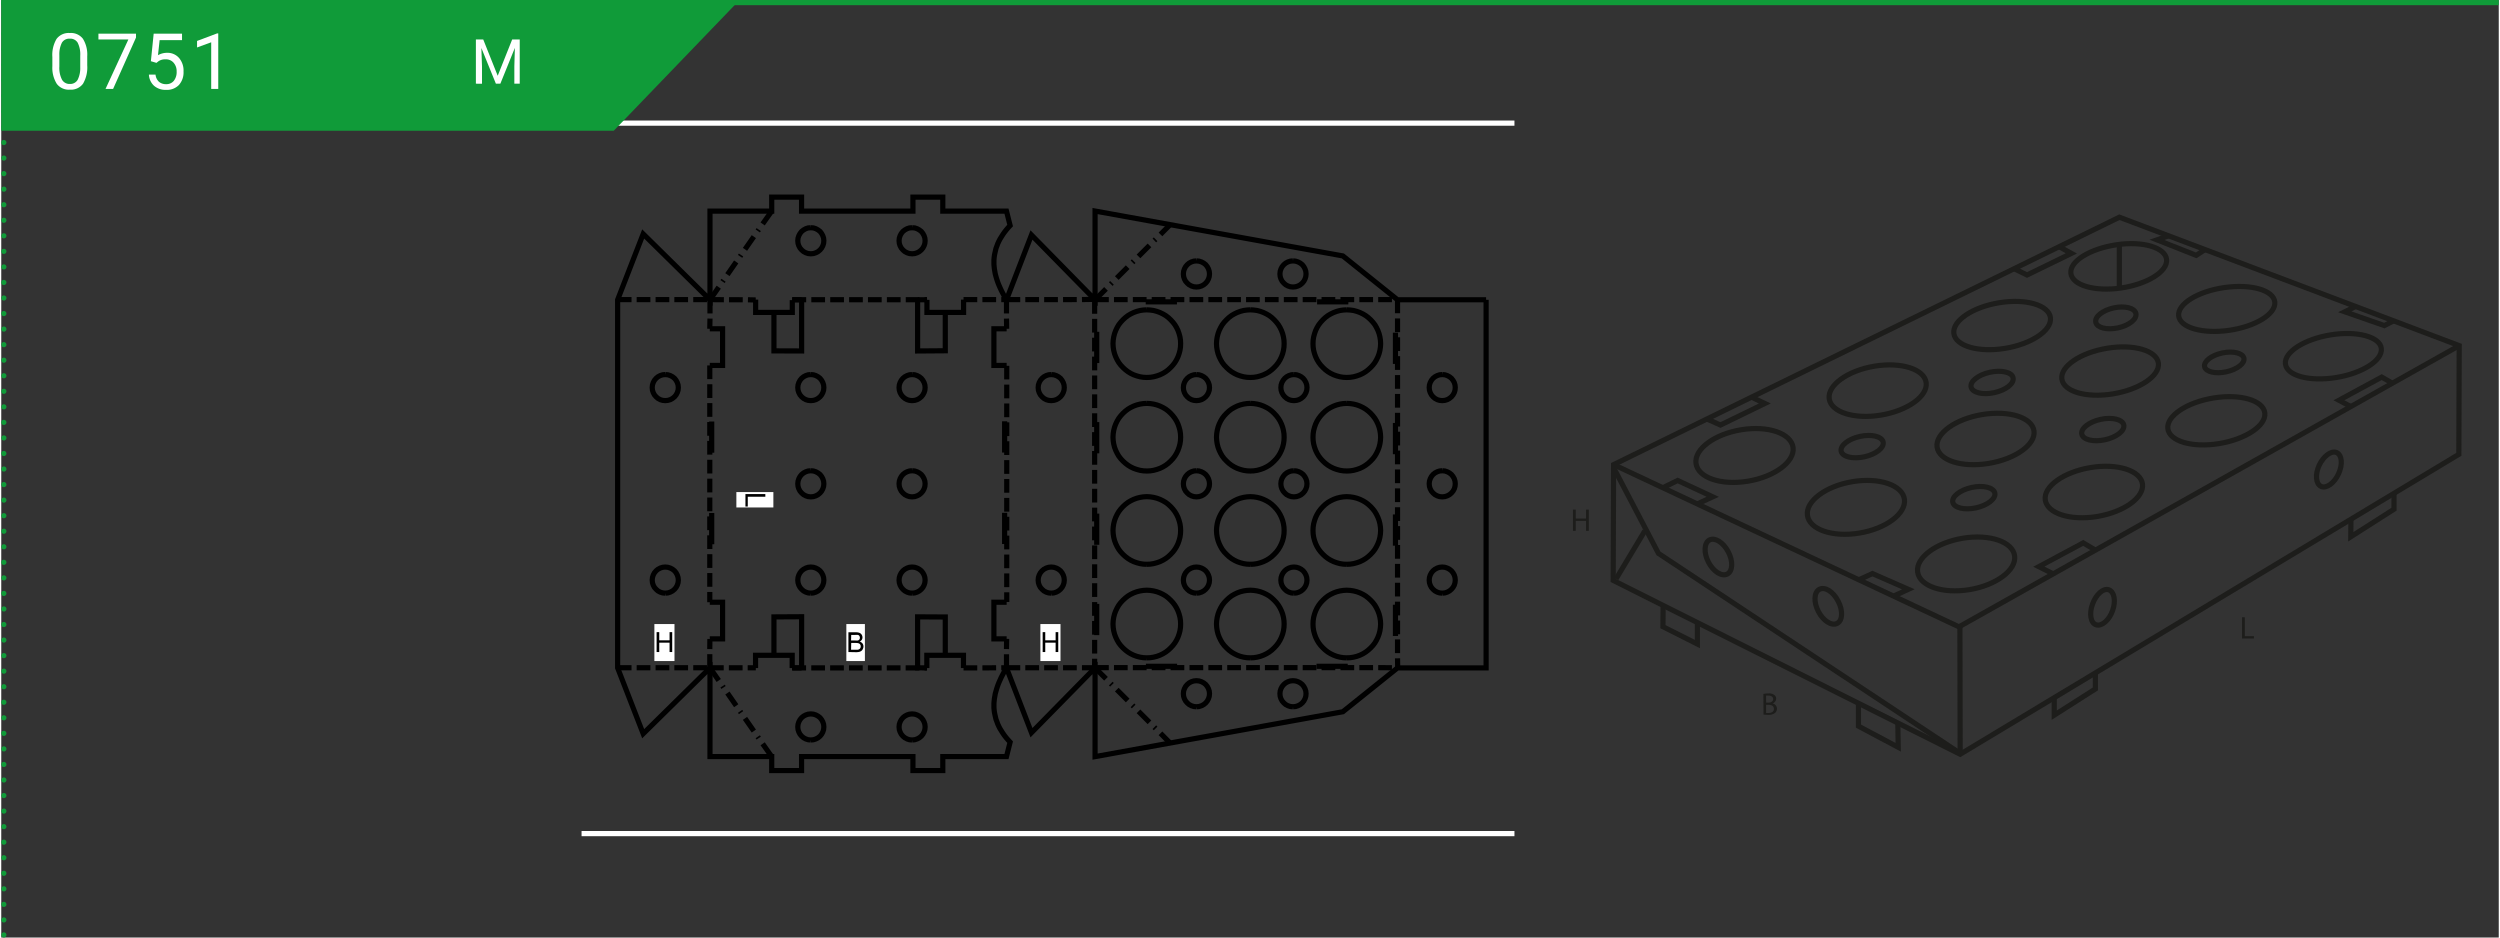 <?xml version="1.0"?>
<svg xmlns="http://www.w3.org/2000/svg" xmlns:xlink="http://www.w3.org/1999/xlink" width="320" height="120" viewBox="0 0 481.89 180.89"><rect x="0" y="0" width="481.89" height="180.89" fill="#333333" stroke="none"/><defs><style>.cls-1,.cls-10,.cls-2,.cls-5,.cls-7,.cls-8,.cls-9{fill:none;}.cls-2{stroke:#000;}.cls-2,.cls-5{stroke-miterlimit:10;}.cls-3{fill:#fff;}.cls-4{clip-path:url(#clip-path);}.cls-5{stroke:#fff;}.cls-6{fill:#109b39;}.cls-7,.cls-8,.cls-9{stroke:#109b39;}.cls-8,.cls-9{stroke-linecap:round;stroke-linejoin:round;}.cls-8{stroke-dasharray:0 3;}.cls-10{stroke:#1d1d1b;}.cls-11{clip-path:url(#clip-path-2);}.cls-12{fill:#1d1d1b;}</style><clipPath id="clip-path"><polygon class="cls-1" points="112.92 18.77 111.97 19.73 111.97 165.85 291.97 165.85 291.97 18.77 112.92 18.77"/></clipPath><clipPath id="clip-path-2"><rect class="cls-1" x="303.26" y="39.91" width="173" height="107.62"/></clipPath></defs><g id="Ebene_2" data-name="Ebene 2"><g id="Ebene_1-2" data-name="Ebene 1"><polyline class="cls-2" points="152.63 57.91 152.63 60.28 149.1 60.28 145.56 60.28 145.56 57.81"/><polyline class="cls-2" points="136.71 63.44 139.18 63.44 139.18 70.51 136.71 70.51"/><polyline class="cls-2" points="193.99 63.44 191.53 63.44 191.53 70.51 193.99 70.51"/><polyline class="cls-2" points="185.68 57.81 185.68 60.28 178.61 60.28 178.61 57.86"/><line class="cls-2" x1="226.85" y1="58.24" x2="220.82" y2="58.24"/><line class="cls-2" x1="259.92" y1="58.24" x2="253.89" y2="58.24"/><line class="cls-2" x1="269.01" y1="70.22" x2="269.01" y2="64.19"/><line class="cls-2" x1="211.37" y1="70.05" x2="211.37" y2="64.02"/><line class="cls-2" x1="269.01" y1="87.64" x2="269.01" y2="81.61"/><line class="cls-2" x1="211.37" y1="87.47" x2="211.37" y2="81.44"/><line class="cls-2" x1="193.6" y1="87.32" x2="193.6" y2="81.29"/><line class="cls-2" x1="137.08" y1="87.35" x2="137.08" y2="81.33"/><polyline class="cls-2" points="156.21 43.94 156.21 43.94 156.72 43.98 157.18 44.13 157.61 44.37 157.99 44.66 158.29 45.05 158.52 45.48 158.67 45.94 158.72 46.45 158.67 46.97 158.52 47.43 158.29 47.86 157.99 48.22 157.61 48.54 157.18 48.77 156.72 48.92 156.21 48.97 155.69 48.92 155.23 48.77 154.8 48.54 154.43 48.22 154.12 47.86 153.89 47.43 153.74 46.97 153.69 46.45 153.74 45.94 153.89 45.48 154.12 45.05 154.43 44.66 154.8 44.37 155.23 44.13 155.69 43.98 156.21 43.94"/><polyline class="cls-2" points="156.21 72.27 156.21 72.27 156.72 72.32 157.18 72.47 157.61 72.7 157.99 73 158.29 73.38 158.52 73.81 158.67 74.27 158.72 74.79 158.67 75.3 158.52 75.76 158.29 76.19 157.99 76.56 157.61 76.87 157.18 77.11 156.72 77.25 156.21 77.3 155.69 77.25 155.23 77.11 154.8 76.87 154.43 76.56 154.12 76.19 153.89 75.76 153.74 75.3 153.69 74.79 153.74 74.27 153.89 73.81 154.12 73.38 154.43 73 154.8 72.7 155.23 72.47 155.69 72.32 156.21 72.27"/><polyline class="cls-2" points="156.21 90.83 156.21 90.83 156.72 90.88 157.18 91.03 157.61 91.26 157.99 91.56 158.29 91.94 158.52 92.37 158.67 92.84 158.72 93.35 158.67 93.86 158.52 94.33 158.29 94.76 157.99 95.12 157.61 95.44 157.18 95.67 156.72 95.82 156.21 95.87 155.69 95.82 155.23 95.67 154.8 95.44 154.43 95.12 154.12 94.76 153.89 94.33 153.74 93.86 153.69 93.35 153.74 92.84 153.89 92.37 154.12 91.94 154.43 91.56 154.8 91.26 155.23 91.03 155.69 90.88 156.21 90.83"/><polyline class="cls-2" points="128.12 72.27 128.12 72.27 128.63 72.32 129.1 72.47 129.53 72.7 129.91 73 130.21 73.38 130.44 73.81 130.59 74.27 130.64 74.79 130.59 75.3 130.44 75.76 130.21 76.19 129.91 76.56 129.53 76.87 129.1 77.11 128.63 77.25 128.12 77.3 127.61 77.25 127.14 77.11 126.71 76.87 126.35 76.56 126.03 76.19 125.8 75.76 125.65 75.3 125.6 74.79 125.65 74.27 125.8 73.81 126.03 73.38 126.35 73 126.71 72.7 127.14 72.47 127.61 72.32 128.12 72.27"/><polyline class="cls-2" points="175.75 43.94 175.75 43.94 176.26 43.98 176.72 44.13 177.15 44.37 177.53 44.66 177.83 45.05 178.06 45.48 178.21 45.94 178.26 46.45 178.21 46.97 178.06 47.43 177.83 47.86 177.53 48.22 177.15 48.54 176.72 48.77 176.26 48.92 175.75 48.97 175.23 48.92 174.77 48.77 174.34 48.54 173.97 48.22 173.66 47.86 173.43 47.43 173.28 46.97 173.23 46.45 173.28 45.94 173.43 45.48 173.66 45.05 173.97 44.66 174.34 44.37 174.77 44.13 175.23 43.98 175.75 43.94"/><polyline class="cls-2" points="230.61 50.34 230.61 50.34 231.12 50.39 231.59 50.54 232.02 50.77 232.4 51.07 232.7 51.45 232.93 51.88 233.08 52.35 233.13 52.86 233.08 53.37 232.93 53.84 232.7 54.27 232.4 54.63 232.02 54.95 231.59 55.18 231.12 55.33 230.61 55.38 230.1 55.33 229.63 55.18 229.2 54.95 228.84 54.63 228.52 54.27 228.29 53.84 228.14 53.37 228.09 52.86 228.14 52.35 228.29 51.88 228.52 51.45 228.84 51.07 229.2 50.77 229.63 50.54 230.1 50.39 230.61 50.34"/><polyline class="cls-2" points="249.24 50.34 249.24 50.34 249.75 50.39 250.22 50.54 250.65 50.77 251.03 51.07 251.33 51.45 251.56 51.88 251.71 52.35 251.76 52.86 251.71 53.37 251.56 53.84 251.33 54.27 251.03 54.63 250.65 54.95 250.22 55.18 249.75 55.33 249.24 55.38 248.73 55.33 248.26 55.18 247.83 54.95 247.47 54.63 247.15 54.27 246.92 53.84 246.77 53.37 246.72 52.86 246.77 52.35 246.92 51.88 247.15 51.45 247.47 51.07 247.83 50.77 248.26 50.54 248.73 50.39 249.24 50.34"/><polyline class="cls-2" points="175.75 72.27 175.75 72.27 176.26 72.32 176.72 72.47 177.15 72.7 177.53 73 177.83 73.38 178.06 73.81 178.21 74.27 178.26 74.79 178.21 75.3 178.06 75.76 177.83 76.19 177.53 76.56 177.15 76.87 176.72 77.11 176.26 77.25 175.75 77.3 175.23 77.25 174.77 77.11 174.34 76.87 173.97 76.56 173.66 76.19 173.43 75.76 173.28 75.3 173.23 74.79 173.28 74.27 173.43 73.81 173.66 73.38 173.97 73 174.34 72.7 174.77 72.47 175.23 72.32 175.75 72.27"/><polyline class="cls-2" points="175.75 90.83 175.75 90.83 176.26 90.88 176.72 91.03 177.15 91.26 177.53 91.56 177.83 91.94 178.06 92.37 178.21 92.84 178.26 93.35 178.21 93.86 178.06 94.33 177.83 94.76 177.53 95.12 177.15 95.44 176.72 95.67 176.26 95.82 175.75 95.87 175.23 95.82 174.77 95.67 174.34 95.44 173.97 95.12 173.66 94.76 173.43 94.33 173.28 93.86 173.23 93.35 173.28 92.84 173.43 92.37 173.66 91.94 173.97 91.56 174.34 91.26 174.77 91.03 175.23 90.88 175.75 90.83"/><polyline class="cls-2" points="202.59 72.27 202.59 72.27 203.1 72.32 203.57 72.47 204 72.7 204.38 73 204.68 73.38 204.91 73.81 205.06 74.27 205.11 74.79 205.06 75.3 204.91 75.76 204.68 76.19 204.38 76.56 204 76.87 203.57 77.11 203.1 77.25 202.59 77.3 202.08 77.25 201.61 77.11 201.18 76.87 200.82 76.56 200.5 76.19 200.27 75.76 200.12 75.3 200.07 74.79 200.12 74.27 200.27 73.81 200.5 73.38 200.82 73 201.18 72.7 201.61 72.47 202.08 72.32 202.59 72.27"/><polyline class="cls-2" points="230.61 72.27 230.61 72.27 231.12 72.32 231.59 72.47 232.02 72.7 232.4 73 232.7 73.38 232.93 73.81 233.08 74.27 233.13 74.79 233.08 75.3 232.93 75.76 232.7 76.19 232.4 76.56 232.02 76.87 231.59 77.11 231.12 77.25 230.61 77.3 230.1 77.25 229.63 77.11 229.2 76.87 228.84 76.56 228.52 76.19 228.29 75.76 228.14 75.3 228.09 74.79 228.14 74.27 228.29 73.81 228.52 73.38 228.84 73 229.2 72.7 229.63 72.47 230.1 72.32 230.61 72.27"/><polyline class="cls-2" points="230.61 90.83 230.61 90.83 231.12 90.88 231.59 91.03 232.02 91.26 232.4 91.56 232.7 91.94 232.93 92.37 233.08 92.84 233.13 93.35 233.08 93.86 232.93 94.33 232.7 94.76 232.4 95.12 232.02 95.44 231.59 95.67 231.12 95.82 230.61 95.87 230.1 95.82 229.63 95.67 229.2 95.44 228.84 95.12 228.52 94.76 228.29 94.33 228.14 93.86 228.09 93.35 228.14 92.84 228.29 92.37 228.52 91.94 228.84 91.56 229.2 91.26 229.63 91.03 230.1 90.88 230.61 90.83"/><polyline class="cls-2" points="249.42 72.27 249.42 72.27 249.93 72.32 250.4 72.47 250.83 72.7 251.21 73 251.51 73.38 251.74 73.81 251.89 74.27 251.94 74.79 251.89 75.3 251.74 75.76 251.51 76.19 251.21 76.56 250.83 76.87 250.4 77.11 249.93 77.25 249.42 77.3 248.91 77.25 248.44 77.11 248.01 76.87 247.65 76.56 247.34 76.19 247.1 75.76 246.95 75.3 246.9 74.79 246.95 74.27 247.1 73.81 247.34 73.38 247.65 73 248.01 72.7 248.44 72.47 248.91 72.32 249.42 72.27"/><polyline class="cls-2" points="249.42 90.83 249.42 90.83 249.93 90.88 250.4 91.03 250.83 91.26 251.21 91.56 251.51 91.94 251.74 92.37 251.89 92.84 251.94 93.35 251.89 93.86 251.74 94.33 251.51 94.76 251.21 95.12 250.83 95.44 250.4 95.67 249.93 95.82 249.42 95.87 248.91 95.82 248.44 95.67 248.01 95.44 247.65 95.12 247.34 94.76 247.1 94.33 246.95 93.86 246.9 93.35 246.95 92.84 247.1 92.37 247.34 91.94 247.65 91.56 248.01 91.26 248.44 91.03 248.91 90.88 249.42 90.83"/><polyline class="cls-2" points="278.04 72.27 278.04 72.27 278.55 72.32 279.01 72.47 279.44 72.7 279.82 73 280.12 73.38 280.36 73.81 280.5 74.27 280.55 74.79 280.5 75.3 280.36 75.76 280.12 76.19 279.82 76.56 279.44 76.87 279.01 77.11 278.55 77.25 278.04 77.3 277.52 77.25 277.06 77.11 276.63 76.87 276.26 76.56 275.95 76.19 275.72 75.76 275.57 75.3 275.52 74.79 275.57 74.27 275.72 73.81 275.95 73.38 276.26 73 276.63 72.7 277.06 72.47 277.52 72.32 278.04 72.27"/><polyline class="cls-2" points="278.04 90.83 278.04 90.83 278.55 90.88 279.01 91.03 279.44 91.26 279.82 91.56 280.12 91.94 280.36 92.37 280.5 92.84 280.55 93.35 280.5 93.86 280.36 94.33 280.12 94.76 279.82 95.12 279.44 95.44 279.01 95.67 278.55 95.82 278.04 95.87 277.52 95.82 277.06 95.67 276.63 95.44 276.26 95.12 275.95 94.76 275.72 94.33 275.57 93.86 275.52 93.35 275.57 92.84 275.72 92.37 275.95 91.94 276.26 91.56 276.63 91.26 277.06 91.03 277.52 90.88 278.04 90.83"/><line class="cls-2" x1="136.75" y1="57.84" x2="136.75" y2="60.48"/><line class="cls-2" x1="136.75" y1="61.47" x2="136.71" y2="63.44"/><polyline class="cls-2" points="149.09 60.28 149.09 67.7 154.43 67.72 154.43 57.81"/><polyline class="cls-2" points="182.15 60.28 182.15 67.68 176.81 67.72 176.81 57.81"/><line class="cls-2" x1="211.05" y1="57.81" x2="213.7" y2="57.81"/><line class="cls-2" x1="214.7" y1="57.81" x2="217.34" y2="57.81"/><line class="cls-2" x1="218.34" y1="57.81" x2="220.99" y2="57.81"/><line class="cls-2" x1="221.98" y1="57.81" x2="224.63" y2="57.81"/><line class="cls-2" x1="225.62" y1="57.81" x2="228.27" y2="57.81"/><line class="cls-2" x1="229.27" y1="57.81" x2="231.92" y2="57.81"/><line class="cls-2" x1="232.91" y1="57.81" x2="235.56" y2="57.81"/><line class="cls-2" x1="236.55" y1="57.81" x2="239.2" y2="57.81"/><line class="cls-2" x1="240.18" y1="57.81" x2="242.83" y2="57.81"/><line class="cls-2" x1="243.82" y1="57.81" x2="246.47" y2="57.81"/><line class="cls-2" x1="247.47" y1="57.81" x2="250.12" y2="57.81"/><line class="cls-2" x1="251.11" y1="57.81" x2="253.76" y2="57.81"/><line class="cls-2" x1="254.75" y1="57.81" x2="257.4" y2="57.81"/><line class="cls-2" x1="258.4" y1="57.81" x2="261.05" y2="57.81"/><line class="cls-2" x1="262.04" y1="57.81" x2="264.69" y2="57.81"/><line class="cls-2" x1="265.68" y1="57.81" x2="268.33" y2="57.81"/><line class="cls-2" x1="269.33" y1="57.81" x2="269.46" y2="57.81"/><line class="cls-2" x1="269.41" y1="57.81" x2="269.41" y2="60.44"/><line class="cls-2" x1="269.41" y1="61.44" x2="269.41" y2="64.09"/><line class="cls-2" x1="269.41" y1="65.08" x2="269.41" y2="67.73"/><line class="cls-2" x1="269.41" y1="68.72" x2="269.41" y2="71.37"/><line class="cls-2" x1="269.41" y1="72.37" x2="269.41" y2="75.02"/><line class="cls-2" x1="269.41" y1="76.01" x2="269.41" y2="78.66"/><line class="cls-2" x1="269.41" y1="79.65" x2="269.41" y2="82.3"/><line class="cls-2" x1="269.41" y1="83.3" x2="269.41" y2="85.95"/><line class="cls-2" x1="269.41" y1="86.94" x2="269.41" y2="89.59"/><line class="cls-2" x1="269.41" y1="90.58" x2="269.41" y2="93.23"/><line class="cls-2" x1="269.41" y1="94.23" x2="269.41" y2="96.88"/><line class="cls-2" x1="269.41" y1="97.87" x2="269.41" y2="100.52"/><line class="cls-2" x1="269.41" y1="101.51" x2="269.41" y2="104.16"/><line class="cls-2" x1="269.41" y1="105.16" x2="269.41" y2="107.81"/><line class="cls-2" x1="269.41" y1="108.8" x2="269.41" y2="111.45"/><line class="cls-2" x1="269.41" y1="112.44" x2="269.41" y2="115.09"/><line class="cls-2" x1="269.41" y1="116.09" x2="269.41" y2="118.74"/><line class="cls-2" x1="269.41" y1="119.73" x2="269.41" y2="122.38"/><line class="cls-2" x1="269.41" y1="123.37" x2="269.41" y2="126.02"/><line class="cls-2" x1="269.41" y1="127.02" x2="269.44" y2="128.82"/><line class="cls-2" x1="210.97" y1="57.89" x2="210.97" y2="60.54"/><line class="cls-2" x1="210.97" y1="61.52" x2="210.97" y2="64.17"/><line class="cls-2" x1="210.97" y1="65.16" x2="210.97" y2="67.81"/><line class="cls-2" x1="210.97" y1="68.81" x2="210.97" y2="71.46"/><line class="cls-2" x1="210.97" y1="72.45" x2="210.97" y2="75.1"/><line class="cls-2" x1="210.97" y1="76.09" x2="210.97" y2="78.74"/><line class="cls-2" x1="210.97" y1="79.74" x2="210.97" y2="82.39"/><line class="cls-2" x1="210.97" y1="83.38" x2="210.97" y2="86.03"/><line class="cls-2" x1="210.97" y1="87.02" x2="210.97" y2="89.67"/><line class="cls-2" x1="210.97" y1="90.67" x2="210.97" y2="93.32"/><line class="cls-2" x1="210.97" y1="94.31" x2="210.97" y2="96.96"/><line class="cls-2" x1="210.97" y1="97.95" x2="210.97" y2="100.6"/><line class="cls-2" x1="210.97" y1="101.6" x2="210.97" y2="104.25"/><line class="cls-2" x1="210.97" y1="105.24" x2="210.97" y2="107.89"/><line class="cls-2" x1="210.97" y1="108.88" x2="210.97" y2="111.53"/><line class="cls-2" x1="210.97" y1="112.53" x2="210.97" y2="115.18"/><line class="cls-2" x1="210.97" y1="116.17" x2="210.97" y2="118.82"/><line class="cls-2" x1="210.97" y1="119.81" x2="210.97" y2="122.46"/><line class="cls-2" x1="210.97" y1="123.46" x2="210.97" y2="126.1"/><line class="cls-2" x1="210.97" y1="127.1" x2="210.95" y2="129.14"/><line class="cls-2" x1="211.05" y1="128.82" x2="213.7" y2="128.82"/><line class="cls-2" x1="214.7" y1="128.82" x2="217.34" y2="128.82"/><line class="cls-2" x1="218.34" y1="128.82" x2="220.99" y2="128.82"/><line class="cls-2" x1="221.98" y1="128.82" x2="224.63" y2="128.82"/><line class="cls-2" x1="225.62" y1="128.82" x2="228.27" y2="128.82"/><line class="cls-2" x1="229.27" y1="128.82" x2="231.92" y2="128.82"/><line class="cls-2" x1="232.91" y1="128.82" x2="235.56" y2="128.82"/><line class="cls-2" x1="236.55" y1="128.82" x2="239.2" y2="128.82"/><line class="cls-2" x1="240.2" y1="128.82" x2="242.85" y2="128.82"/><line class="cls-2" x1="243.82" y1="128.82" x2="246.47" y2="128.82"/><line class="cls-2" x1="247.47" y1="128.82" x2="250.12" y2="128.82"/><line class="cls-2" x1="251.11" y1="128.82" x2="253.76" y2="128.82"/><line class="cls-2" x1="254.75" y1="128.82" x2="257.4" y2="128.82"/><line class="cls-2" x1="258.4" y1="128.82" x2="261.05" y2="128.82"/><line class="cls-2" x1="262.04" y1="128.82" x2="264.69" y2="128.82"/><line class="cls-2" x1="265.68" y1="128.82" x2="268.33" y2="128.84"/><line class="cls-2" x1="269.33" y1="128.84" x2="269.39" y2="128.85"/><line class="cls-2" x1="193.96" y1="128.84" x2="196.61" y2="128.84"/><line class="cls-2" x1="197.59" y1="128.84" x2="200.24" y2="128.84"/><line class="cls-2" x1="201.23" y1="128.84" x2="203.88" y2="128.84"/><line class="cls-2" x1="204.87" y1="128.84" x2="207.52" y2="128.84"/><line class="cls-2" x1="208.52" y1="128.84" x2="211.05" y2="128.84"/><line class="cls-2" x1="185.67" y1="128.87" x2="188.32" y2="128.87"/><line class="cls-2" x1="189.31" y1="128.87" x2="191.96" y2="128.85"/><line class="cls-2" x1="192.95" y1="128.85" x2="193.96" y2="128.84"/><line class="cls-2" x1="152.64" y1="128.87" x2="155.29" y2="128.87"/><line class="cls-2" x1="156.29" y1="128.87" x2="158.94" y2="128.87"/><line class="cls-2" x1="159.93" y1="128.87" x2="162.58" y2="128.87"/><line class="cls-2" x1="163.57" y1="128.87" x2="166.22" y2="128.87"/><line class="cls-2" x1="167.22" y1="128.87" x2="169.87" y2="128.87"/><line class="cls-2" x1="170.86" y1="128.87" x2="173.51" y2="128.87"/><line class="cls-2" x1="174.5" y1="128.87" x2="177.15" y2="128.87"/><line class="cls-2" x1="178.15" y1="128.87" x2="178.63" y2="128.87"/><line class="cls-2" x1="136.75" y1="128.85" x2="139.4" y2="128.85"/><line class="cls-2" x1="140.39" y1="128.85" x2="143.04" y2="128.85"/><line class="cls-2" x1="144.02" y1="128.85" x2="145.59" y2="128.85"/><line class="cls-2" x1="118.96" y1="128.84" x2="121.61" y2="128.84"/><line class="cls-2" x1="122.6" y1="128.84" x2="125.25" y2="128.84"/><line class="cls-2" x1="126.25" y1="128.84" x2="128.9" y2="128.84"/><line class="cls-2" x1="129.87" y1="128.84" x2="132.52" y2="128.84"/><line class="cls-2" x1="133.52" y1="128.84" x2="136.17" y2="128.84"/><line class="cls-2" x1="193.96" y1="57.81" x2="196.61" y2="57.81"/><line class="cls-2" x1="197.59" y1="57.81" x2="200.24" y2="57.81"/><line class="cls-2" x1="201.23" y1="57.81" x2="203.88" y2="57.81"/><line class="cls-2" x1="204.87" y1="57.81" x2="207.52" y2="57.8"/><line class="cls-2" x1="208.52" y1="57.8" x2="211.05" y2="57.76"/><line class="cls-2" x1="194.01" y1="70.58" x2="194.01" y2="73.21"/><line class="cls-2" x1="194.01" y1="74.21" x2="194.01" y2="76.86"/><line class="cls-2" x1="194.01" y1="77.85" x2="194.01" y2="80.5"/><line class="cls-2" x1="194.01" y1="81.49" x2="194.01" y2="84.14"/><line class="cls-2" x1="194.01" y1="85.14" x2="194.01" y2="87.79"/><line class="cls-2" x1="194.01" y1="88.78" x2="194.01" y2="91.43"/><line class="cls-2" x1="194.01" y1="92.42" x2="194.01" y2="95.07"/><line class="cls-2" x1="194.01" y1="96.07" x2="194.01" y2="98.72"/><line class="cls-2" x1="194.01" y1="99.71" x2="194.01" y2="102.36"/><line class="cls-2" x1="194.01" y1="103.35" x2="194.01" y2="106"/><line class="cls-2" x1="194.01" y1="107" x2="194.01" y2="109.64"/><line class="cls-2" x1="194.01" y1="110.64" x2="194.01" y2="113.29"/><line class="cls-2" x1="194.01" y1="114.28" x2="194.01" y2="116.15"/><line class="cls-2" x1="118.96" y1="57.81" x2="121.61" y2="57.81"/><line class="cls-2" x1="122.6" y1="57.81" x2="125.25" y2="57.81"/><line class="cls-2" x1="126.25" y1="57.81" x2="128.9" y2="57.81"/><line class="cls-2" x1="129.87" y1="57.81" x2="132.52" y2="57.81"/><line class="cls-2" x1="133.52" y1="57.81" x2="136.17" y2="57.81"/><line class="cls-2" x1="136.78" y1="57.81" x2="139.43" y2="57.83"/><line class="cls-2" x1="140.42" y1="57.83" x2="143.07" y2="57.84"/><line class="cls-2" x1="144.07" y1="57.84" x2="145.57" y2="57.88"/><line class="cls-2" x1="152.66" y1="57.83" x2="155.31" y2="57.83"/><line class="cls-2" x1="156.3" y1="57.83" x2="158.95" y2="57.83"/><line class="cls-2" x1="159.95" y1="57.83" x2="162.6" y2="57.83"/><line class="cls-2" x1="163.59" y1="57.83" x2="166.24" y2="57.83"/><line class="cls-2" x1="167.23" y1="57.83" x2="169.88" y2="57.83"/><line class="cls-2" x1="170.88" y1="57.83" x2="173.53" y2="57.83"/><line class="cls-2" x1="174.52" y1="57.83" x2="177.17" y2="57.83"/><line class="cls-2" x1="178.16" y1="57.83" x2="178.64" y2="57.81"/><line class="cls-2" x1="185.67" y1="57.81" x2="188.32" y2="57.81"/><line class="cls-2" x1="189.31" y1="57.81" x2="191.96" y2="57.81"/><line class="cls-2" x1="192.95" y1="57.81" x2="193.96" y2="57.81"/><line class="cls-2" x1="136.75" y1="57.84" x2="138.44" y2="55.41"/><line class="cls-2" x1="139.18" y1="54.33" x2="139.36" y2="54.07"/><line class="cls-2" x1="140.11" y1="52.99" x2="141.81" y2="50.54"/><line class="cls-2" x1="142.56" y1="49.47" x2="142.74" y2="49.2"/><line class="cls-2" x1="143.5" y1="48.11" x2="145.21" y2="45.66"/><line class="cls-2" x1="145.97" y1="44.56" x2="146.15" y2="44.3"/><line class="cls-2" x1="146.91" y1="43.21" x2="148.65" y2="40.74"/><line class="cls-2" x1="211.05" y1="57.84" x2="213.16" y2="55.74"/><line class="cls-2" x1="214.08" y1="54.81" x2="214.31" y2="54.58"/><line class="cls-2" x1="215.24" y1="53.65" x2="217.34" y2="51.55"/><line class="cls-2" x1="218.27" y1="50.62" x2="218.5" y2="50.39"/><line class="cls-2" x1="219.43" y1="49.47" x2="221.55" y2="47.35"/><line class="cls-2" x1="222.49" y1="46.4" x2="222.73" y2="46.17"/><line class="cls-2" x1="223.67" y1="45.23" x2="225.54" y2="43.34"/><line class="cls-2" x1="136.75" y1="128.87" x2="138.44" y2="131.3"/><line class="cls-2" x1="139.18" y1="132.38" x2="139.36" y2="132.65"/><line class="cls-2" x1="140.11" y1="133.72" x2="141.81" y2="136.17"/><line class="cls-2" x1="142.56" y1="137.25" x2="142.74" y2="137.51"/><line class="cls-2" x1="143.5" y1="138.61" x2="145.21" y2="141.06"/><line class="cls-2" x1="145.97" y1="142.15" x2="146.15" y2="142.42"/><line class="cls-2" x1="146.91" y1="143.51" x2="148.65" y2="145.98"/><line class="cls-2" x1="211.05" y1="128.87" x2="213.16" y2="130.97"/><line class="cls-2" x1="214.08" y1="131.9" x2="214.31" y2="132.13"/><line class="cls-2" x1="215.24" y1="133.06" x2="217.34" y2="135.16"/><line class="cls-2" x1="218.27" y1="136.09" x2="218.5" y2="136.32"/><line class="cls-2" x1="219.43" y1="137.25" x2="221.55" y2="139.37"/><line class="cls-2" x1="222.49" y1="140.31" x2="222.73" y2="140.55"/><line class="cls-2" x1="223.67" y1="141.49" x2="225.54" y2="143.38"/><polyline class="cls-2" points="221.04 59.78 221.04 59.78 221.7 59.82 222.34 59.91 222.97 60.08 223.57 60.3 224.15 60.58 224.68 60.89 225.18 61.27 225.64 61.7 226.07 62.17 226.45 62.66 226.77 63.19 227.05 63.77 227.26 64.37 227.43 65 227.53 65.64 227.56 66.31 227.53 66.97 227.43 67.62 227.26 68.25 227.05 68.84 226.77 69.42 226.45 69.95 226.07 70.45 225.64 70.91 225.18 71.34 224.68 71.72 224.15 72.04 223.57 72.32 222.97 72.53 222.34 72.7 221.7 72.8 221.04 72.83 220.37 72.8 219.73 72.7 219.1 72.53 218.5 72.32 217.92 72.04 217.4 71.72 216.9 71.34 216.43 70.91 216 70.45 215.62 69.95 215.31 69.42 215.03 68.84 214.81 68.25 214.65 67.62 214.55 66.97 214.51 66.31 214.55 65.64 214.65 65 214.81 64.37 215.03 63.77 215.31 63.19 215.62 62.66 216 62.17 216.43 61.7 216.9 61.27 217.4 60.89 217.92 60.58 218.5 60.3 219.1 60.08 219.73 59.91 220.37 59.82 221.04 59.78"/><polyline class="cls-2" points="241.01 59.78 241.01 59.78 241.67 59.82 242.32 59.91 242.95 60.08 243.54 60.3 244.12 60.58 244.65 60.89 245.15 61.27 245.61 61.7 246.04 62.17 246.42 62.66 246.74 63.19 247.02 63.77 247.24 64.37 247.4 65 247.5 65.64 247.53 66.31 247.5 66.97 247.4 67.62 247.24 68.25 247.02 68.84 246.74 69.42 246.42 69.95 246.04 70.45 245.61 70.91 245.15 71.34 244.65 71.72 244.12 72.04 243.54 72.32 242.95 72.53 242.32 72.7 241.67 72.8 241.01 72.83 240.35 72.8 239.7 72.7 239.07 72.53 238.47 72.32 237.9 72.04 237.37 71.72 236.87 71.34 236.41 70.91 235.97 70.45 235.59 69.95 235.28 69.42 235 68.84 234.78 68.25 234.62 67.62 234.52 66.97 234.48 66.31 234.52 65.64 234.62 65 234.78 64.37 235 63.77 235.28 63.19 235.59 62.66 235.97 62.17 236.41 61.7 236.87 61.27 237.37 60.89 237.9 60.58 238.47 60.3 239.07 60.08 239.7 59.91 240.35 59.82 241.01 59.78"/><polyline class="cls-2" points="259.62 59.78 259.62 59.78 260.28 59.82 260.93 59.91 261.56 60.08 262.16 60.3 262.74 60.58 263.26 60.89 263.76 61.27 264.23 61.7 264.66 62.17 265.04 62.66 265.35 63.19 265.63 63.77 265.85 64.37 266.01 65 266.11 65.64 266.15 66.31 266.11 66.97 266.01 67.62 265.85 68.25 265.63 68.84 265.35 69.42 265.04 69.95 264.66 70.45 264.23 70.91 263.76 71.34 263.26 71.72 262.74 72.04 262.16 72.32 261.56 72.53 260.93 72.7 260.28 72.8 259.62 72.83 258.96 72.8 258.31 72.7 257.68 72.53 257.09 72.32 256.51 72.04 255.98 71.72 255.48 71.34 255.02 70.91 254.59 70.45 254.21 69.95 253.89 69.42 253.61 68.84 253.4 68.25 253.23 67.62 253.13 66.97 253.1 66.31 253.13 65.64 253.23 65 253.4 64.37 253.61 63.77 253.89 63.19 254.21 62.66 254.59 62.17 255.02 61.7 255.48 61.27 255.98 60.89 256.51 60.58 257.09 60.3 257.68 60.08 258.31 59.91 258.96 59.82 259.62 59.78"/><polyline class="cls-2" points="221.04 77.83 221.04 77.83 221.7 77.87 222.34 77.97 222.97 78.13 223.57 78.35 224.15 78.63 224.68 78.94 225.18 79.32 225.64 79.75 226.07 80.22 226.45 80.72 226.77 81.24 227.05 81.82 227.26 82.42 227.43 83.05 227.53 83.69 227.56 84.36 227.53 85.02 227.43 85.67 227.26 86.3 227.05 86.89 226.77 87.47 226.45 88 226.07 88.5 225.64 88.96 225.18 89.39 224.68 89.77 224.15 90.09 223.57 90.37 222.97 90.58 222.34 90.75 221.7 90.85 221.04 90.88 220.37 90.85 219.73 90.75 219.1 90.58 218.5 90.37 217.92 90.09 217.4 89.77 216.9 89.39 216.43 88.96 216 88.5 215.62 88 215.31 87.47 215.03 86.89 214.81 86.3 214.65 85.67 214.55 85.02 214.51 84.36 214.55 83.69 214.65 83.05 214.81 82.42 215.03 81.82 215.31 81.24 215.62 80.72 216 80.22 216.43 79.75 216.9 79.32 217.4 78.94 217.92 78.63 218.5 78.35 219.1 78.13 219.73 77.97 220.37 77.87 221.04 77.83"/><polyline class="cls-2" points="241.01 77.83 241.01 77.83 241.67 77.87 242.32 77.97 242.95 78.13 243.54 78.35 244.12 78.63 244.65 78.94 245.15 79.32 245.61 79.75 246.04 80.22 246.42 80.72 246.74 81.24 247.02 81.82 247.24 82.42 247.4 83.05 247.5 83.69 247.53 84.36 247.5 85.02 247.4 85.67 247.24 86.3 247.02 86.89 246.74 87.47 246.42 88 246.04 88.5 245.61 88.96 245.15 89.39 244.65 89.77 244.12 90.09 243.54 90.37 242.95 90.58 242.32 90.75 241.67 90.85 241.01 90.88 240.35 90.85 239.7 90.75 239.07 90.58 238.47 90.37 237.9 90.09 237.37 89.77 236.87 89.39 236.41 88.96 235.97 88.5 235.59 88 235.28 87.47 235 86.89 234.78 86.3 234.62 85.67 234.52 85.02 234.48 84.36 234.52 83.69 234.62 83.05 234.78 82.42 235 81.82 235.28 81.24 235.59 80.72 235.97 80.22 236.41 79.75 236.87 79.32 237.37 78.94 237.9 78.63 238.47 78.35 239.07 78.13 239.7 77.97 240.35 77.87 241.01 77.83"/><polyline class="cls-2" points="259.62 77.83 259.62 77.83 260.28 77.87 260.93 77.97 261.56 78.13 262.16 78.35 262.74 78.63 263.26 78.94 263.76 79.32 264.23 79.75 264.66 80.22 265.04 80.72 265.35 81.24 265.63 81.82 265.85 82.42 266.01 83.05 266.11 83.69 266.15 84.36 266.11 85.02 266.01 85.67 265.85 86.3 265.63 86.89 265.35 87.47 265.04 88 264.66 88.5 264.23 88.96 263.76 89.39 263.26 89.77 262.74 90.09 262.16 90.37 261.56 90.58 260.93 90.75 260.28 90.85 259.62 90.88 258.96 90.85 258.31 90.75 257.68 90.58 257.09 90.37 256.51 90.09 255.98 89.77 255.48 89.39 255.02 88.96 254.59 88.5 254.21 88 253.89 87.47 253.61 86.89 253.4 86.3 253.23 85.67 253.13 85.02 253.1 84.36 253.13 83.69 253.23 83.05 253.4 82.42 253.61 81.82 253.89 81.24 254.21 80.72 254.59 80.22 255.02 79.75 255.48 79.32 255.98 78.94 256.51 78.63 257.09 78.35 257.68 78.13 258.31 77.97 258.96 77.87 259.62 77.83"/><line class="cls-2" x1="193.96" y1="57.84" x2="193.96" y2="60.48"/><line class="cls-2" x1="193.96" y1="61.47" x2="193.99" y2="63.44"/><polyline class="cls-2" points="286.5 57.84 269.41 57.84 258.86 49.38 211.05 40.72 211.05 57.84 198.78 45.34 193.96 57.84 193.68 57.38 193.43 56.94 193.18 56.47 192.95 56.02 192.74 55.56 192.54 55.11 192.35 54.65 192.19 54.2 192.04 53.74 191.91 53.29 191.79 52.84 191.71 52.38 191.63 51.93 191.58 51.49 191.54 51.04 191.54 50.58 191.54 50.13 191.58 49.68 191.64 49.23 191.73 48.8 191.83 48.36 191.94 47.91 192.11 47.46 192.27 47.02 192.47 46.59 192.7 46.14 192.97 45.71 193.25 45.26 193.55 44.83 193.9 44.38 194.26 43.95 194.66 43.52 193.96 40.74 181.67 40.74 181.67 38.04 175.91 38.04 175.91 40.74 154.42 40.74 154.42 38.04 148.66 38.04 148.66 40.74 136.75 40.74 136.75 57.84 123.86 45.14 118.93 57.84 118.93 128.87 123.86 141.57 136.75 128.87 136.75 145.98 148.66 145.98 148.66 148.68 154.42 148.68 154.42 145.98 175.91 145.98 175.91 148.68 181.67 148.68 181.67 145.98 193.96 145.98 194.66 143.2 194.26 142.76 193.9 142.34 193.55 141.89 193.25 141.46 192.97 141.01 192.7 140.58 192.47 140.13 192.27 139.7 192.11 139.25 191.94 138.81 191.83 138.36 191.73 137.91 191.64 137.48 191.58 137.03 191.54 136.59 191.54 136.13 191.54 135.68 191.58 135.23 191.63 134.78 191.71 134.34 191.79 133.87 191.91 133.43 192.04 132.98 192.19 132.51 192.35 132.07 192.54 131.6 192.74 131.16 192.95 130.69 193.18 130.25 193.43 129.78 193.68 129.34 193.96 128.87 198.78 141.37 211.05 128.87 211.05 145.99 258.86 137.33 269.41 128.87 286.5 128.87 286.5 57.84"/><polyline class="cls-2" points="152.61 128.9 152.61 126.44 149.08 126.44 145.54 126.44 145.54 128.9"/><polyline class="cls-2" points="136.71 123.27 139.18 123.27 139.18 116.2 136.71 116.2"/><polyline class="cls-2" points="193.99 123.27 191.53 123.27 191.53 116.2 193.99 116.2"/><polyline class="cls-2" points="185.66 128.9 185.66 126.44 178.59 126.44 178.59 128.9"/><line class="cls-2" x1="226.88" y1="128.56" x2="220.86" y2="128.56"/><line class="cls-2" x1="259.8" y1="128.56" x2="253.78" y2="128.56"/><line class="cls-2" x1="269.01" y1="116.68" x2="269.01" y2="122.71"/><line class="cls-2" x1="211.37" y1="116.52" x2="211.37" y2="122.55"/><line class="cls-2" x1="269.01" y1="99.26" x2="269.01" y2="105.29"/><line class="cls-2" x1="211.37" y1="99.1" x2="211.37" y2="105.12"/><line class="cls-2" x1="193.6" y1="98.95" x2="193.6" y2="104.97"/><line class="cls-2" x1="137.08" y1="98.98" x2="137.08" y2="105.01"/><polyline class="cls-2" points="156.21 142.78 156.21 142.78 156.72 142.73 157.18 142.58 157.61 142.35 157.99 142.04 158.29 141.67 158.52 141.24 158.67 140.78 158.72 140.26 158.67 139.75 158.52 139.29 158.29 138.86 157.99 138.48 157.61 138.18 157.18 137.95 156.72 137.8 156.21 137.75 155.69 137.8 155.23 137.95 154.8 138.18 154.43 138.48 154.12 138.86 153.89 139.29 153.74 139.75 153.69 140.26 153.74 140.78 153.89 141.24 154.12 141.67 154.43 142.04 154.8 142.35 155.23 142.58 155.69 142.73 156.21 142.78"/><polyline class="cls-2" points="156.21 114.45 156.21 114.45 156.72 114.4 157.18 114.25 157.61 114.02 157.99 113.7 158.29 113.34 158.52 112.91 158.67 112.44 158.72 111.93 158.67 111.42 158.52 110.95 158.29 110.52 157.99 110.14 157.61 109.84 157.18 109.61 156.72 109.46 156.21 109.41 155.69 109.46 155.23 109.61 154.8 109.84 154.43 110.14 154.12 110.52 153.89 110.95 153.74 111.42 153.69 111.93 153.74 112.44 153.89 112.91 154.12 113.34 154.43 113.7 154.8 114.02 155.23 114.25 155.69 114.4 156.21 114.45"/><polyline class="cls-2" points="128.12 114.45 128.12 114.45 128.63 114.4 129.1 114.25 129.53 114.02 129.91 113.7 130.21 113.34 130.44 112.91 130.59 112.44 130.64 111.93 130.59 111.42 130.44 110.95 130.21 110.52 129.91 110.14 129.53 109.84 129.1 109.61 128.63 109.46 128.12 109.41 127.61 109.46 127.14 109.61 126.71 109.84 126.35 110.14 126.03 110.52 125.8 110.95 125.65 111.42 125.6 111.93 125.65 112.44 125.8 112.91 126.03 113.34 126.35 113.7 126.71 114.02 127.14 114.25 127.61 114.4 128.12 114.45"/><polyline class="cls-2" points="175.75 142.78 175.75 142.78 176.26 142.73 176.72 142.58 177.15 142.35 177.53 142.04 177.83 141.67 178.06 141.24 178.21 140.78 178.26 140.26 178.21 139.75 178.06 139.29 177.83 138.86 177.53 138.48 177.15 138.18 176.72 137.95 176.26 137.8 175.75 137.75 175.23 137.8 174.77 137.95 174.34 138.18 173.97 138.48 173.66 138.86 173.43 139.29 173.28 139.75 173.23 140.26 173.28 140.78 173.43 141.24 173.66 141.67 173.97 142.04 174.34 142.35 174.77 142.58 175.23 142.73 175.75 142.78"/><polyline class="cls-2" points="230.61 136.37 230.61 136.37 231.12 136.32 231.59 136.17 232.02 135.94 232.4 135.63 232.7 135.26 232.93 134.83 233.08 134.37 233.13 133.85 233.08 133.34 232.93 132.88 232.7 132.45 232.4 132.07 232.02 131.77 231.59 131.54 231.12 131.39 230.61 131.34 230.1 131.39 229.63 131.54 229.2 131.77 228.84 132.07 228.52 132.45 228.29 132.88 228.14 133.34 228.09 133.85 228.14 134.37 228.29 134.83 228.52 135.26 228.84 135.63 229.2 135.94 229.63 136.17 230.1 136.32 230.61 136.37"/><polyline class="cls-2" points="249.24 136.37 249.24 136.37 249.75 136.32 250.22 136.17 250.65 135.94 251.03 135.63 251.33 135.26 251.56 134.83 251.71 134.37 251.76 133.85 251.71 133.34 251.56 132.88 251.33 132.45 251.03 132.07 250.65 131.77 250.22 131.54 249.75 131.39 249.24 131.34 248.73 131.39 248.26 131.54 247.83 131.77 247.47 132.07 247.15 132.45 246.92 132.88 246.77 133.34 246.72 133.85 246.77 134.37 246.92 134.83 247.15 135.26 247.47 135.63 247.83 135.94 248.26 136.17 248.73 136.32 249.24 136.37"/><polyline class="cls-2" points="175.75 114.45 175.75 114.45 176.26 114.4 176.72 114.25 177.15 114.02 177.53 113.7 177.83 113.34 178.06 112.91 178.21 112.44 178.26 111.93 178.21 111.42 178.06 110.95 177.83 110.52 177.53 110.14 177.15 109.84 176.72 109.61 176.26 109.46 175.75 109.41 175.23 109.46 174.77 109.61 174.34 109.84 173.97 110.14 173.66 110.52 173.43 110.95 173.28 111.42 173.23 111.93 173.28 112.44 173.43 112.91 173.66 113.34 173.97 113.7 174.34 114.02 174.77 114.25 175.23 114.4 175.75 114.45"/><polyline class="cls-2" points="202.59 114.45 202.59 114.45 203.1 114.4 203.57 114.25 204 114.02 204.38 113.7 204.68 113.34 204.91 112.91 205.06 112.44 205.11 111.93 205.06 111.42 204.91 110.95 204.68 110.52 204.38 110.14 204 109.84 203.57 109.61 203.1 109.46 202.59 109.41 202.08 109.46 201.61 109.61 201.18 109.84 200.82 110.14 200.5 110.52 200.27 110.95 200.12 111.42 200.07 111.93 200.12 112.44 200.27 112.91 200.5 113.34 200.82 113.7 201.18 114.02 201.61 114.25 202.08 114.4 202.59 114.45"/><polyline class="cls-2" points="230.61 114.45 230.61 114.45 231.12 114.4 231.59 114.25 232.02 114.02 232.4 113.7 232.7 113.34 232.93 112.91 233.08 112.44 233.13 111.93 233.08 111.42 232.93 110.95 232.7 110.52 232.4 110.14 232.02 109.84 231.59 109.61 231.12 109.46 230.61 109.41 230.1 109.46 229.63 109.61 229.2 109.84 228.84 110.14 228.52 110.52 228.29 110.95 228.14 111.42 228.09 111.93 228.14 112.44 228.29 112.91 228.52 113.34 228.84 113.7 229.2 114.02 229.63 114.25 230.1 114.4 230.61 114.45"/><polyline class="cls-2" points="249.42 114.45 249.42 114.45 249.93 114.4 250.4 114.25 250.83 114.02 251.21 113.7 251.51 113.34 251.74 112.91 251.89 112.44 251.94 111.93 251.89 111.42 251.74 110.95 251.51 110.52 251.21 110.14 250.83 109.84 250.4 109.61 249.93 109.46 249.42 109.41 248.91 109.46 248.44 109.61 248.01 109.84 247.65 110.14 247.34 110.52 247.1 110.95 246.95 111.42 246.9 111.93 246.95 112.44 247.1 112.91 247.34 113.34 247.65 113.7 248.01 114.02 248.44 114.25 248.91 114.4 249.42 114.45"/><polyline class="cls-2" points="278.04 114.45 278.04 114.45 278.55 114.4 279.01 114.25 279.44 114.02 279.82 113.7 280.12 113.34 280.36 112.91 280.5 112.44 280.55 111.93 280.5 111.42 280.36 110.95 280.12 110.52 279.82 110.14 279.44 109.84 279.01 109.61 278.55 109.46 278.04 109.41 277.52 109.46 277.06 109.61 276.63 109.84 276.26 110.14 275.95 110.52 275.72 110.95 275.57 111.42 275.52 111.93 275.57 112.44 275.72 112.91 275.95 113.34 276.26 113.7 276.63 114.02 277.06 114.25 277.52 114.4 278.04 114.45"/><line class="cls-2" x1="136.71" y1="128.87" x2="136.71" y2="126.22"/><line class="cls-2" x1="136.71" y1="125.24" x2="136.73" y2="123.29"/><line class="cls-2" x1="136.71" y1="70.51" x2="136.71" y2="73.15"/><line class="cls-2" x1="136.71" y1="74.14" x2="136.71" y2="76.79"/><line class="cls-2" x1="136.71" y1="77.78" x2="136.71" y2="80.43"/><line class="cls-2" x1="136.71" y1="81.43" x2="136.71" y2="84.08"/><line class="cls-2" x1="136.71" y1="85.07" x2="136.71" y2="87.72"/><line class="cls-2" x1="136.71" y1="88.71" x2="136.71" y2="91.36"/><line class="cls-2" x1="136.71" y1="92.36" x2="136.71" y2="95.01"/><line class="cls-2" x1="136.71" y1="96" x2="136.71" y2="98.65"/><line class="cls-2" x1="136.71" y1="99.64" x2="136.71" y2="102.29"/><line class="cls-2" x1="136.71" y1="103.29" x2="136.71" y2="105.93"/><line class="cls-2" x1="136.71" y1="106.93" x2="136.71" y2="109.58"/><line class="cls-2" x1="136.71" y1="110.57" x2="136.71" y2="113.22"/><line class="cls-2" x1="136.71" y1="114.22" x2="136.71" y2="116.2"/><polyline class="cls-2" points="149.09 126.44 149.09 119.03 154.43 119 154.43 128.9"/><polyline class="cls-2" points="182.15 126.44 182.15 119.05 176.81 119.02 176.81 128.85 178.58 128.87"/><polyline class="cls-2" points="221.04 126.93 221.04 126.93 221.7 126.9 222.34 126.8 222.97 126.64 223.57 126.42 224.15 126.14 224.68 125.82 225.18 125.44 225.64 125.01 226.07 124.55 226.45 124.05 226.77 123.52 227.05 122.94 227.26 122.35 227.43 121.72 227.53 121.07 227.56 120.41 227.53 119.75 227.43 119.1 227.26 118.47 227.05 117.88 226.77 117.3 226.45 116.77 226.07 116.27 225.64 115.81 225.18 115.38 224.68 114.99 224.15 114.68 223.57 114.4 222.97 114.18 222.34 114.02 221.7 113.92 221.04 113.88 220.37 113.92 219.73 114.02 219.1 114.18 218.5 114.4 217.92 114.68 217.4 114.99 216.9 115.38 216.43 115.81 216 116.27 215.62 116.77 215.31 117.3 215.03 117.88 214.81 118.47 214.65 119.1 214.55 119.75 214.51 120.41 214.55 121.07 214.65 121.72 214.81 122.35 215.03 122.94 215.31 123.52 215.62 124.05 216 124.55 216.43 125.01 216.9 125.44 217.4 125.82 217.92 126.14 218.5 126.42 219.1 126.64 219.73 126.8 220.37 126.9 221.04 126.93"/><polyline class="cls-2" points="241.01 126.93 241.01 126.93 241.67 126.9 242.32 126.8 242.95 126.64 243.54 126.42 244.12 126.14 244.65 125.82 245.15 125.44 245.61 125.01 246.04 124.55 246.42 124.05 246.74 123.52 247.02 122.94 247.24 122.35 247.4 121.72 247.5 121.07 247.53 120.41 247.5 119.75 247.4 119.1 247.24 118.47 247.02 117.88 246.74 117.3 246.42 116.77 246.04 116.27 245.61 115.81 245.15 115.38 244.65 114.99 244.12 114.68 243.54 114.4 242.95 114.18 242.32 114.02 241.67 113.92 241.01 113.88 240.35 113.92 239.7 114.02 239.07 114.18 238.47 114.4 237.9 114.68 237.37 114.99 236.87 115.38 236.41 115.81 235.97 116.27 235.59 116.77 235.28 117.3 235 117.88 234.78 118.47 234.62 119.1 234.52 119.75 234.48 120.41 234.52 121.07 234.62 121.72 234.78 122.35 235 122.94 235.28 123.52 235.59 124.05 235.97 124.55 236.41 125.01 236.87 125.44 237.37 125.82 237.9 126.14 238.47 126.42 239.07 126.64 239.7 126.8 240.35 126.9 241.01 126.93"/><polyline class="cls-2" points="259.62 126.93 259.62 126.93 260.28 126.9 260.93 126.8 261.56 126.64 262.16 126.42 262.74 126.14 263.26 125.82 263.76 125.44 264.23 125.01 264.66 124.55 265.04 124.05 265.35 123.52 265.63 122.94 265.85 122.35 266.01 121.72 266.11 121.07 266.15 120.41 266.11 119.75 266.01 119.1 265.85 118.47 265.63 117.88 265.35 117.3 265.04 116.77 264.66 116.27 264.23 115.81 263.76 115.38 263.26 114.99 262.74 114.68 262.16 114.4 261.56 114.18 260.93 114.02 260.28 113.92 259.62 113.88 258.96 113.92 258.31 114.02 257.68 114.18 257.09 114.4 256.51 114.68 255.98 114.99 255.48 115.38 255.02 115.81 254.59 116.27 254.21 116.77 253.89 117.3 253.61 117.88 253.4 118.47 253.23 119.1 253.13 119.75 253.1 120.41 253.13 121.07 253.23 121.72 253.4 122.35 253.61 122.94 253.89 123.52 254.21 124.05 254.59 124.55 255.02 125.01 255.48 125.44 255.98 125.82 256.51 126.14 257.09 126.42 257.68 126.64 258.31 126.8 258.96 126.9 259.62 126.93"/><polyline class="cls-2" points="221.04 108.88 221.04 108.88 221.7 108.85 222.34 108.75 222.97 108.58 223.57 108.37 224.15 108.09 224.68 107.77 225.18 107.39 225.64 106.96 226.07 106.5 226.45 106 226.77 105.47 227.05 104.89 227.26 104.3 227.43 103.67 227.53 103.02 227.56 102.36 227.53 101.7 227.43 101.05 227.26 100.42 227.05 99.83 226.77 99.25 226.45 98.72 226.07 98.22 225.64 97.75 225.18 97.32 224.68 96.94 224.15 96.63 223.57 96.35 222.97 96.13 222.34 95.97 221.7 95.87 221.04 95.83 220.37 95.87 219.73 95.97 219.1 96.13 218.5 96.35 217.92 96.63 217.4 96.94 216.9 97.32 216.43 97.75 216 98.22 215.62 98.72 215.31 99.25 215.03 99.83 214.81 100.42 214.65 101.05 214.55 101.7 214.51 102.36 214.55 103.02 214.65 103.67 214.81 104.3 215.03 104.89 215.31 105.47 215.62 106 216 106.5 216.43 106.96 216.9 107.39 217.4 107.77 217.92 108.09 218.5 108.37 219.1 108.58 219.73 108.75 220.37 108.85 221.04 108.88"/><polyline class="cls-2" points="241.01 108.88 241.01 108.88 241.67 108.85 242.32 108.75 242.95 108.58 243.54 108.37 244.12 108.09 244.65 107.77 245.15 107.39 245.61 106.96 246.04 106.5 246.42 106 246.74 105.47 247.02 104.89 247.24 104.3 247.4 103.67 247.5 103.02 247.53 102.36 247.5 101.7 247.4 101.05 247.24 100.42 247.02 99.83 246.74 99.25 246.42 98.72 246.04 98.22 245.61 97.75 245.15 97.32 244.65 96.94 244.12 96.63 243.54 96.35 242.95 96.13 242.32 95.97 241.67 95.87 241.01 95.83 240.35 95.87 239.7 95.97 239.07 96.13 238.47 96.35 237.9 96.63 237.37 96.94 236.87 97.32 236.41 97.75 235.97 98.22 235.59 98.72 235.28 99.25 235 99.83 234.78 100.42 234.62 101.05 234.52 101.7 234.48 102.36 234.52 103.02 234.62 103.67 234.78 104.3 235 104.89 235.28 105.47 235.59 106 235.97 106.5 236.41 106.96 236.87 107.39 237.37 107.77 237.9 108.09 238.47 108.37 239.07 108.58 239.7 108.75 240.35 108.85 241.01 108.88"/><polyline class="cls-2" points="259.62 108.88 259.62 108.88 260.28 108.85 260.93 108.75 261.56 108.58 262.16 108.37 262.74 108.09 263.26 107.77 263.76 107.39 264.23 106.96 264.66 106.5 265.04 106 265.35 105.47 265.63 104.89 265.85 104.3 266.01 103.67 266.11 103.02 266.15 102.36 266.11 101.7 266.01 101.05 265.85 100.42 265.63 99.83 265.35 99.25 265.04 98.72 264.66 98.22 264.23 97.75 263.76 97.32 263.26 96.94 262.74 96.63 262.16 96.35 261.56 96.13 260.93 95.97 260.28 95.87 259.62 95.83 258.96 95.87 258.31 95.97 257.68 96.13 257.09 96.35 256.51 96.63 255.98 96.94 255.48 97.32 255.02 97.75 254.59 98.22 254.21 98.72 253.89 99.25 253.61 99.83 253.4 100.42 253.23 101.05 253.13 101.7 253.1 102.36 253.13 103.02 253.23 103.67 253.4 104.3 253.61 104.89 253.89 105.47 254.21 106 254.59 106.5 255.02 106.96 255.48 107.39 255.98 107.77 256.51 108.09 257.09 108.37 257.68 108.58 258.31 108.75 258.96 108.85 259.62 108.88"/><line class="cls-2" x1="193.96" y1="128.87" x2="193.96" y2="126.24"/><line class="cls-2" x1="193.96" y1="125.24" x2="193.99" y2="123.27"/><rect class="cls-3" x="126.02" y="120.41" width="3.88" height="7.14"/><polygon points="128.95 121.97 128.95 123.55 126.96 123.55 126.96 121.97 126.45 121.97 126.45 125.81 126.96 125.81 126.96 124 128.95 124 128.95 125.81 129.46 125.81 129.46 121.97 128.95 121.97"/><rect class="cls-3" x="200.5" y="120.41" width="3.88" height="7.14"/><polygon points="203.44 121.97 203.44 123.55 201.44 123.55 201.44 121.97 200.94 121.97 200.94 125.81 201.44 125.81 201.44 124 203.44 124 203.44 125.81 203.95 125.81 203.95 121.97 203.44 121.97"/><rect class="cls-3" x="163.06" y="120.41" width="3.58" height="7.14"/><g class="cls-4"><path d="M163.46,125.81V122h1.44a1.9,1.9,0,0,1,.7.11.93.93,0,0,1,.42.36,1,1,0,0,1,.15.51.88.88,0,0,1-.13.47,1,1,0,0,1-.41.35,1,1,0,0,1,.54.35.94.94,0,0,1,.19.58,1.06,1.06,0,0,1-.12.5,1,1,0,0,1-.28.36,1.36,1.36,0,0,1-.42.19,2.71,2.71,0,0,1-.62.06Zm.51-2.23h.83a1.88,1.88,0,0,0,.48,0,.51.51,0,0,0,.29-.19.53.53,0,0,0,.1-.34.64.64,0,0,0-.09-.34.52.52,0,0,0-.26-.2,2.6,2.6,0,0,0-.59,0H164Zm0,1.78h.95l.35,0a.7.7,0,0,0,.29-.11.51.51,0,0,0,.2-.21.66.66,0,0,0,.07-.32.61.61,0,0,0-.11-.38.59.59,0,0,0-.31-.22,2,2,0,0,0-.56-.06H164Z"/><rect class="cls-3" x="141.84" y="94.94" width="7.14" height="2.98"/><polygon points="143.59 95.33 147.43 95.33 147.43 95.84 144.04 95.84 144.04 97.73 143.59 97.73 143.59 95.33"/><rect class="cls-5" x="105.83" y="23.76" width="193.55" height="137.08"/><line class="cls-2" x1="176.84" y1="57.84" x2="178.61" y2="57.84"/><line class="cls-2" x1="154.42" y1="57.84" x2="152.59" y2="57.84"/><line class="cls-2" x1="152.59" y1="128.87" x2="154.42" y2="128.87"/></g><polygon class="cls-6" points="0 0.5 0 25.23 118.18 25.23 141.98 0.5 0 0.5"/><line class="cls-7" y1="0.5" x2="481.89" y2="0.5"/><path class="cls-3" d="M93,7.62l2.79,7,2.79-7h1.46v8.53H99V12.83l.1-3.59-2.8,6.91h-.86l-2.8-6.89.12,3.57v3.32H91.58V7.62Z"/><line class="cls-8" x1="0.5" y1="3.5" x2="0.5" y2="178.89"/><path class="cls-9" d="M.5,180.39h0M.5.5h0"/><path class="cls-3" d="M16.59,12.61a6.24,6.24,0,0,1-.81,3.54,2.89,2.89,0,0,1-2.54,1.15,2.89,2.89,0,0,1-2.53-1.13,5.85,5.85,0,0,1-.85-3.38V11a6.05,6.05,0,0,1,.81-3.49,2.91,2.91,0,0,1,2.55-1.14,2.91,2.91,0,0,1,2.53,1.1,5.74,5.74,0,0,1,.84,3.4Zm-1.35-1.85a5,5,0,0,0-.49-2.51,1.65,1.65,0,0,0-1.53-.79,1.66,1.66,0,0,0-1.52.78,5,5,0,0,0-.49,2.41v2.17a5,5,0,0,0,.51,2.55,1.66,1.66,0,0,0,1.52.83,1.65,1.65,0,0,0,1.49-.78A5,5,0,0,0,15.24,13Z"/><path class="cls-3" d="M26,7.25l-4.42,9.91H20.12l4.41-9.55H18.75V6.49H26Z"/><path class="cls-3" d="M28.87,11.81l.54-5.32h5.47V7.74H30.56l-.32,2.91A3.52,3.52,0,0,1,32,10.19a2.94,2.94,0,0,1,2.31,1,3.75,3.75,0,0,1,.86,2.61,3.63,3.63,0,0,1-.89,2.6,3.23,3.23,0,0,1-2.48.94,3.37,3.37,0,0,1-2.31-.78,3.11,3.11,0,0,1-1-2.17h1.28a2.14,2.14,0,0,0,.65,1.38,2.06,2.06,0,0,0,1.4.47,1.83,1.83,0,0,0,1.48-.65,2.68,2.68,0,0,0,.54-1.78,2.45,2.45,0,0,0-.59-1.71,1.93,1.93,0,0,0-1.54-.65,2.24,2.24,0,0,0-1.4.39l-.36.29Z"/><path class="cls-3" d="M41.87,17.16H40.51v-9l-2.73,1V7.9l3.88-1.46h.21Z"/><polygon class="cls-10" points="311.1 89.65 311.02 111.99 377.97 145.53 474.19 87.66 474.26 66.69 408.69 41.91 311.1 89.65"/><polyline class="cls-10" points="311.1 89.65 377.74 120.95 474.26 66.69"/><polyline class="cls-10" points="377.54 145.07 319.76 106.78 311.26 90.53"/><line class="cls-10" x1="317.13" y1="102.43" x2="311.57" y2="111.7"/><line class="cls-10" x1="377.92" y1="121.01" x2="377.97" y2="145.42"/><polyline class="cls-10" points="320.66 116.75 320.62 120.92 327.27 124.27 327.27 120.18"/><polyline class="cls-10" points="358.35 135.78 358.35 140.11 366.02 144.19 365.94 139.58"/><polyline class="cls-10" points="396.12 134.75 396.12 137.99 404.06 132.93 404.06 129.98"/><polyline class="cls-10" points="453.37 100.22 453.34 103.57 461.68 98.25 461.68 95.12"/><polyline class="cls-10" points="418.12 45.52 415.94 46.28 423.51 49.27 425.19 48.18"/><polyline class="cls-10" points="454.11 59.21 452.18 60.16 459.82 62.82 461.53 61.94"/><polyline class="cls-10" points="453.4 78.48 451.05 77.23 459.31 72.76 461.35 73.93"/><polyline class="cls-10" points="395.95 110.74 393.15 109.34 401.71 104.75 404.17 106.2"/><polyline class="cls-10" points="358.34 111.91 361.04 110.67 367.97 113.71 365.18 114.99"/><polyline class="cls-10" points="320.54 94.14 323.46 92.71 330.23 95.86 327.38 97.17"/><polyline class="cls-10" points="329.05 80.82 331.72 82.01 340.28 77.85 337.79 76.66"/><polyline class="cls-10" points="388.32 51.81 390.87 53.06 399.43 48.89 397.06 47.59"/><g class="cls-11"><path class="cls-10" d="M333.23,106.48c.95,1.81.87,3.73-.19,4.28s-2.68-.47-3.63-2.28-.86-3.74.19-4.29S332.28,104.66,333.23,106.48Z"/><path class="cls-10" d="M354.43,116c.95,1.81.87,3.73-.19,4.28s-2.67-.47-3.62-2.28-.87-3.73.19-4.29S353.48,114.14,354.43,116Z"/><path class="cls-10" d="M403.51,116.56c-.68,1.87-.36,3.68.71,4s2.47-.85,3.15-2.71.35-3.68-.72-4.05S404.18,114.7,403.51,116.56Z"/><path class="cls-10" d="M447.25,89.76c-.83,1.79-.67,3.63.36,4.09s2.54-.63,3.37-2.43.67-3.63-.36-4.09S448.09,88,447.25,89.76Z"/><path class="cls-10" d="M345.73,86.35c.35,2.74-3.56,5.65-8.73,6.5s-9.63-.68-10-3.43,3.55-5.65,8.72-6.5S345.38,83.61,345.73,86.35Z"/><path class="cls-10" d="M367.22,96.35c.35,2.75-3.56,5.66-8.72,6.51s-9.64-.69-10-3.43,3.56-5.65,8.72-6.5S366.87,93.61,367.22,96.35Z"/><path class="cls-10" d="M388.48,107.27c.35,2.74-3.55,5.65-8.72,6.5s-9.64-.68-10-3.42,3.56-5.65,8.73-6.5S388.13,104.53,388.48,107.27Z"/><path class="cls-10" d="M392.22,83.17c.33,2.61-3.59,5.4-8.76,6.25s-9.62-.58-9.95-3.19,3.59-5.41,8.76-6.25S391.89,80.56,392.22,83.17Z"/><path class="cls-10" d="M413.15,93.4c.32,2.61-3.6,5.41-8.76,6.26s-9.63-.59-10-3.2,3.6-5.4,8.76-6.25S412.82,90.79,413.15,93.4Z"/><path class="cls-10" d="M436.75,79.67c.3,2.42-3.64,5.07-8.81,5.92s-9.6-.45-9.9-2.88,3.64-5.08,8.81-5.92S436.45,77.24,436.75,79.67Z"/><path class="cls-10" d="M459.23,67.23c.28,2.28-3.63,4.8-8.74,5.62s-9.48-.34-9.76-2.62,3.63-4.79,8.74-5.62S459,65,459.23,67.23Z"/><path class="cls-10" d="M438.68,58.28c.24,2.29-3.72,4.73-8.84,5.46s-9.47-.53-9.71-2.81,3.72-4.72,8.85-5.45S438.45,56,438.68,58.28Z"/><path class="cls-10" d="M371.41,73.84c.33,2.61-3.59,5.41-8.76,6.26s-9.62-.59-9.95-3.19,3.59-5.41,8.76-6.26S371.08,71.24,371.41,73.84Z"/><path class="cls-10" d="M395.39,61.3c.3,2.43-3.63,5.08-8.77,5.92s-9.57-.46-9.87-2.89,3.62-5.08,8.77-5.92S395.08,58.87,395.39,61.3Z"/><path class="cls-10" d="M416.22,70.08c.3,2.43-3.62,5.08-8.77,5.92s-9.56-.45-9.86-2.89,3.62-5.08,8.76-5.92S415.92,67.65,416.22,70.08Z"/><path class="cls-10" d="M417.8,50.07c.24,2.3-3.7,4.76-8.8,5.5s-9.43-.54-9.67-2.85S403,48,408.12,47.23,417.56,47.77,417.8,50.07Z"/></g><line class="cls-10" x1="408.68" y1="47.19" x2="408.68" y2="55.58"/><g class="cls-11"><path class="cls-10" d="M363.11,85.29c.24,1.09-1.38,2.36-3.62,2.85s-4.25,0-4.48-1.08,1.38-2.36,3.62-2.85S362.87,84.21,363.11,85.29Z"/><path class="cls-10" d="M384.66,95.14c.23,1.08-1.39,2.36-3.63,2.85s-4.24,0-4.48-1.08,1.39-2.36,3.62-2.85S384.42,94.05,384.66,95.14Z"/><path class="cls-10" d="M388.18,72.91c.24,1.09-1.38,2.36-3.62,2.85s-4.24,0-4.48-1.08,1.38-2.36,3.62-2.85S388,71.82,388.18,72.91Z"/><path class="cls-10" d="M409.54,82c.24,1.09-1.38,2.36-3.62,2.85s-4.24,0-4.48-1.08,1.38-2.36,3.62-2.85S409.31,80.93,409.54,82Z"/><path class="cls-10" d="M411.88,60.49c.24,1.07-1.31,2.31-3.45,2.77s-4.06,0-4.29-1.08,1.31-2.3,3.45-2.77S411.65,59.43,411.88,60.49Z"/><path class="cls-10" d="M432.72,69.11c.22,1-1.31,2.17-3.4,2.63s-4,0-4.19-1,1.3-2.18,3.4-2.63S432.5,68.11,432.72,69.11Z"/></g><polygon class="cls-12" points="305.78 98.33 305.78 100.05 303.8 100.05 303.8 98.33 303.26 98.33 303.26 102.43 303.8 102.43 303.8 100.51 305.78 100.51 305.78 102.43 306.32 102.43 306.32 98.33 305.78 98.33"/><g class="cls-11"><path class="cls-12" d="M340,133.89a5.08,5.08,0,0,1,1-.09,1.65,1.65,0,0,1,1.12.3.87.87,0,0,1,.35.72,1,1,0,0,1-.7.9v0a1.05,1.05,0,0,1,.85,1,1.12,1.12,0,0,1-.35.83,2.06,2.06,0,0,1-1.42.38,7.09,7.09,0,0,1-.82-.05Zm.53,1.68H341c.56,0,.89-.3.89-.69s-.36-.67-.9-.67a2.15,2.15,0,0,0-.47,0Zm0,2a2.83,2.83,0,0,0,.45,0c.54,0,1.05-.2,1.05-.79s-.48-.79-1.06-.79h-.44Z"/><polygon class="cls-12" points="432.36 119.1 432.89 119.1 432.89 122.75 434.65 122.75 434.65 123.2 432.36 123.2 432.36 119.1"/></g></g></g></svg>
